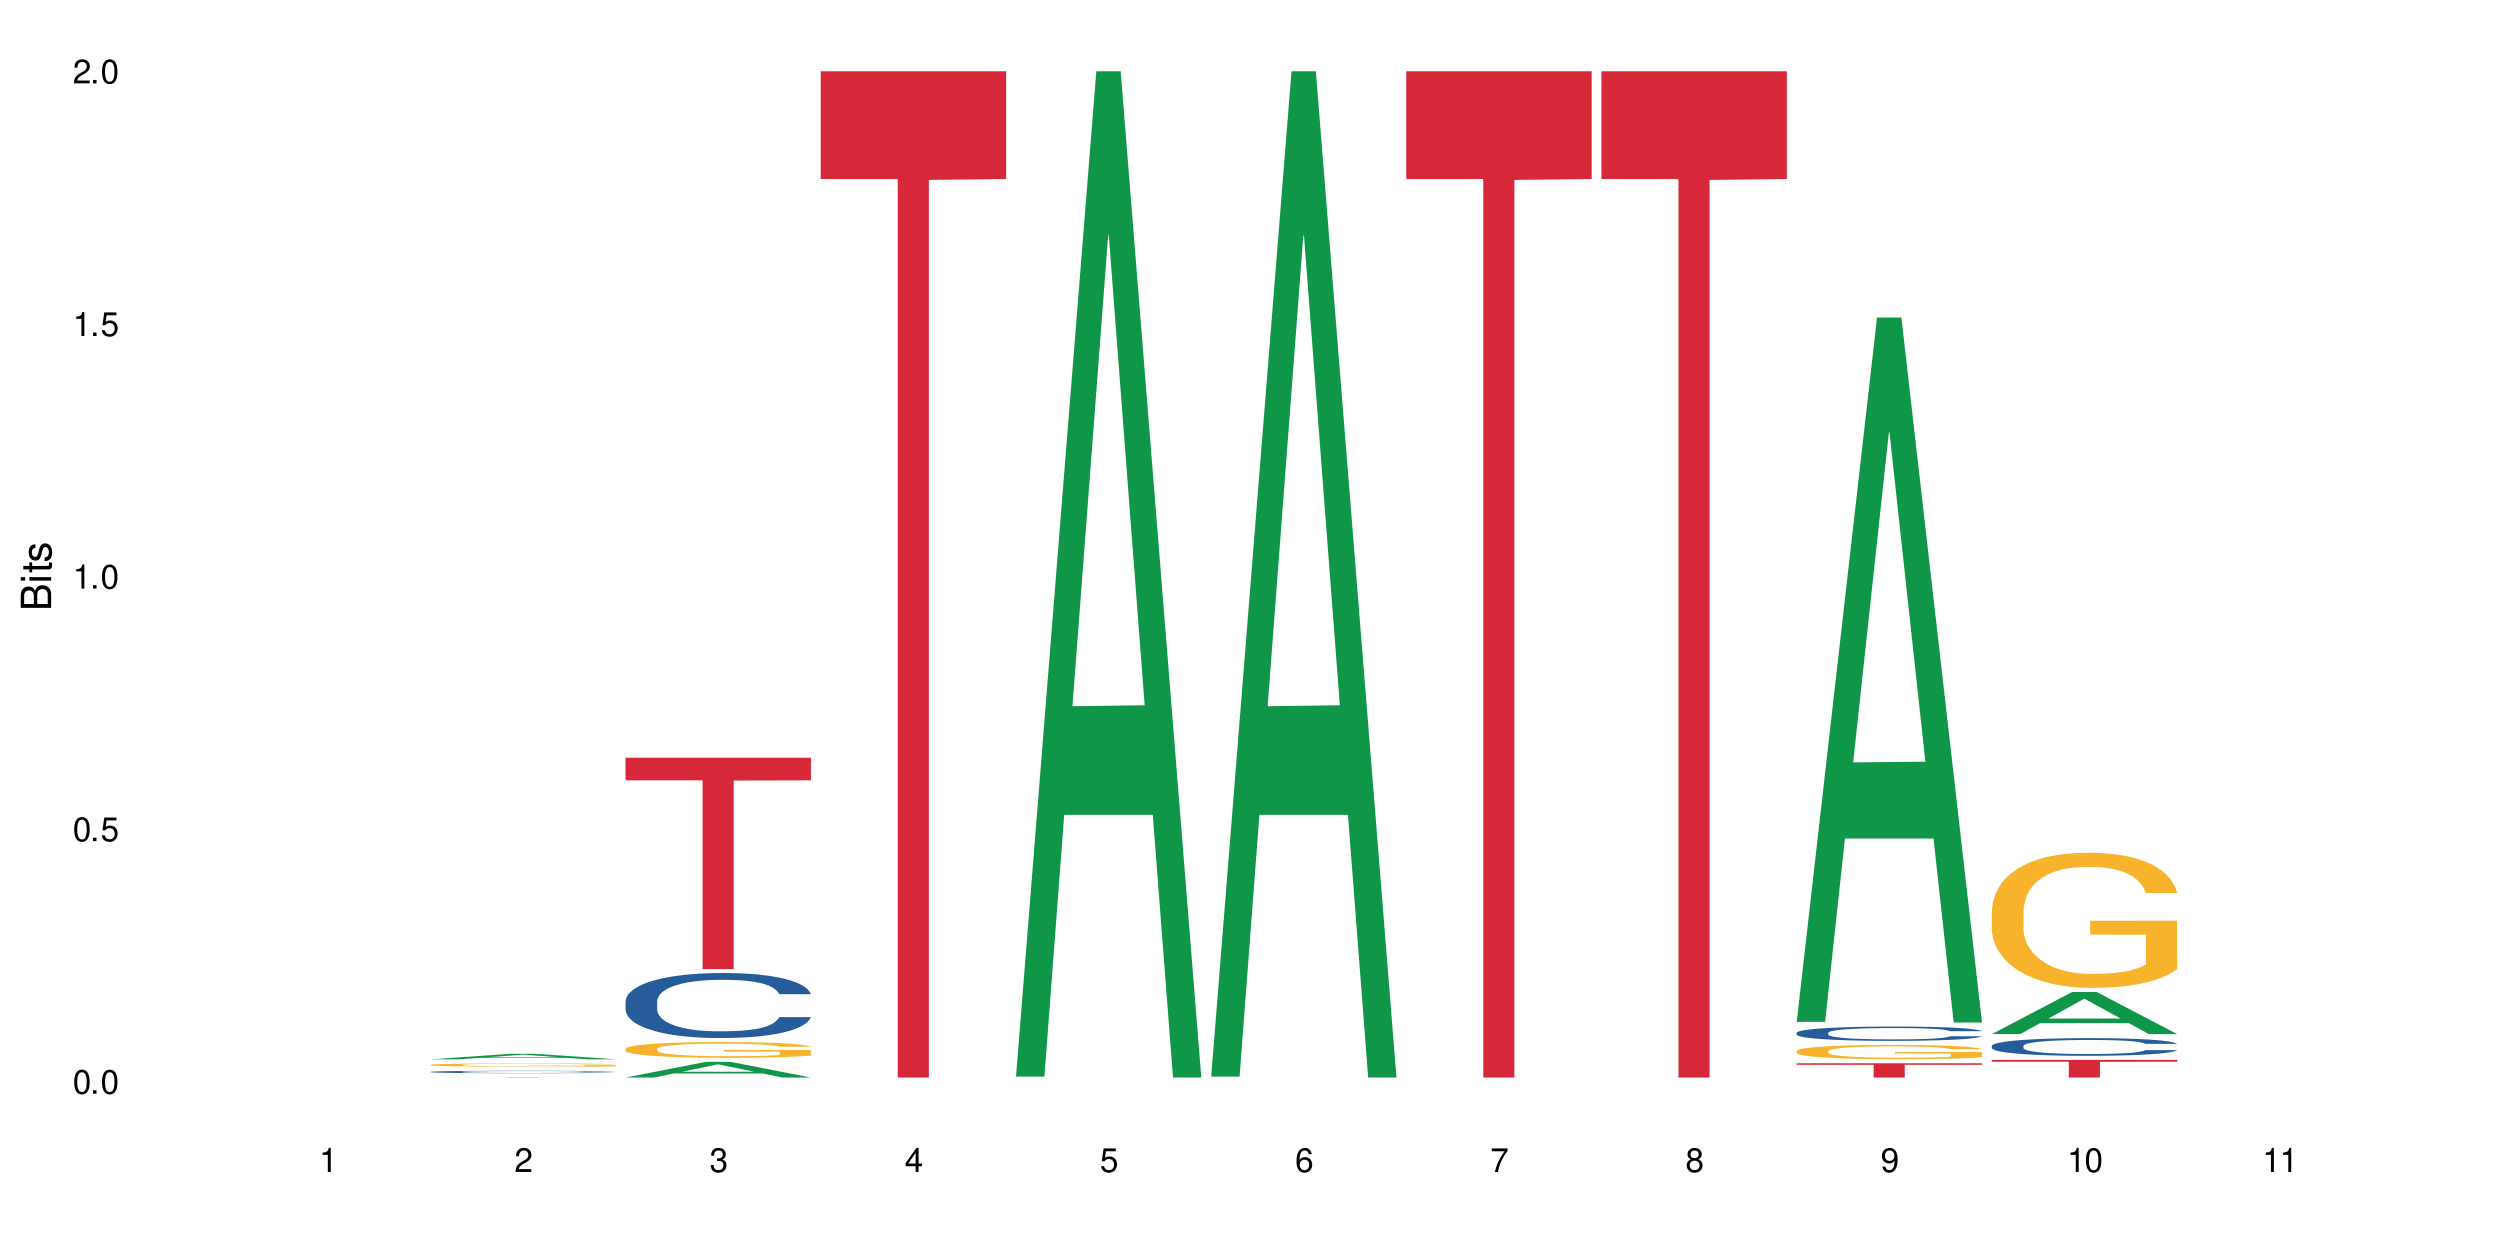 <?xml version="1.0" encoding="UTF-8"?>
<svg xmlns="http://www.w3.org/2000/svg" xmlns:xlink="http://www.w3.org/1999/xlink" width="720" height="360" viewBox="0 0 720 360">
<defs>
<g>
<g id="glyph-0-0">
</g>
<g id="glyph-0-1">
<path d="M 2.641 -6.938 C 2 -6.938 1.422 -6.656 1.078 -6.172 C 0.641 -5.562 0.406 -4.641 0.406 -3.359 C 0.406 -1.016 1.188 0.219 2.641 0.219 C 4.078 0.219 4.859 -1.016 4.859 -3.297 C 4.859 -4.641 4.656 -5.547 4.203 -6.172 C 3.844 -6.656 3.281 -6.938 2.641 -6.938 Z M 2.641 -6.188 C 3.547 -6.188 4 -5.25 4 -3.375 C 4 -1.406 3.562 -0.484 2.625 -0.484 C 1.734 -0.484 1.281 -1.438 1.281 -3.344 C 1.281 -5.25 1.734 -6.188 2.641 -6.188 Z M 2.641 -6.188 "/>
</g>
<g id="glyph-0-2">
<path d="M 1.828 -1 L 0.828 -1 L 0.828 0 L 1.828 0 Z M 1.828 -1 "/>
</g>
<g id="glyph-0-3">
<path d="M 4.562 -6.797 L 1.062 -6.797 L 0.547 -3.094 L 1.328 -3.094 C 1.719 -3.562 2.047 -3.734 2.578 -3.734 C 3.484 -3.734 4.062 -3.109 4.062 -2.094 C 4.062 -1.125 3.484 -0.531 2.578 -0.531 C 1.828 -0.531 1.375 -0.906 1.188 -1.672 L 0.328 -1.672 C 0.453 -1.109 0.547 -0.844 0.75 -0.594 C 1.125 -0.078 1.828 0.219 2.594 0.219 C 3.969 0.219 4.922 -0.781 4.922 -2.219 C 4.922 -3.562 4.031 -4.484 2.719 -4.484 C 2.25 -4.484 1.859 -4.359 1.469 -4.062 L 1.734 -5.969 L 4.562 -5.969 Z M 4.562 -6.797 "/>
</g>
<g id="glyph-0-4">
<path d="M 2.484 -4.938 L 2.484 0 L 3.328 0 L 3.328 -6.938 L 2.766 -6.938 C 2.469 -5.875 2.281 -5.734 0.984 -5.562 L 0.984 -4.938 Z M 2.484 -4.938 "/>
</g>
<g id="glyph-0-5">
<path d="M 4.859 -0.828 L 1.281 -0.828 C 1.359 -1.406 1.672 -1.781 2.5 -2.281 L 3.469 -2.828 C 4.406 -3.344 4.906 -4.062 4.906 -4.906 C 4.906 -5.484 4.672 -6.031 4.266 -6.406 C 3.859 -6.766 3.375 -6.938 2.719 -6.938 C 1.859 -6.938 1.219 -6.625 0.844 -6.031 C 0.609 -5.672 0.5 -5.234 0.484 -4.531 L 1.328 -4.531 C 1.359 -5.016 1.406 -5.281 1.531 -5.516 C 1.75 -5.938 2.188 -6.203 2.703 -6.203 C 3.469 -6.203 4.031 -5.641 4.031 -4.891 C 4.031 -4.344 3.719 -3.859 3.125 -3.516 L 2.234 -3 C 0.812 -2.172 0.406 -1.531 0.328 -0.016 L 4.859 -0.016 Z M 4.859 -0.828 "/>
</g>
<g id="glyph-0-6">
<path d="M 2.125 -3.188 L 2.578 -3.188 C 3.5 -3.188 3.984 -2.766 3.984 -1.922 C 3.984 -1.062 3.469 -0.531 2.594 -0.531 C 1.656 -0.531 1.203 -1 1.156 -2.016 L 0.312 -2.016 C 0.344 -1.453 0.438 -1.094 0.609 -0.781 C 0.953 -0.109 1.625 0.219 2.547 0.219 C 3.953 0.219 4.859 -0.625 4.859 -1.938 C 4.859 -2.828 4.516 -3.297 3.703 -3.594 C 4.344 -3.844 4.656 -4.328 4.656 -5.031 C 4.656 -6.219 3.875 -6.938 2.578 -6.938 C 1.203 -6.938 0.484 -6.172 0.453 -4.703 L 1.297 -4.703 C 1.312 -5.125 1.344 -5.359 1.453 -5.578 C 1.641 -5.969 2.062 -6.203 2.594 -6.203 C 3.344 -6.203 3.797 -5.75 3.797 -5 C 3.797 -4.516 3.609 -4.219 3.25 -4.047 C 3.016 -3.953 2.703 -3.922 2.125 -3.906 Z M 2.125 -3.188 "/>
</g>
<g id="glyph-0-7">
<path d="M 3.141 -1.672 L 3.141 0 L 3.984 0 L 3.984 -1.672 L 4.984 -1.672 L 4.984 -2.438 L 3.984 -2.438 L 3.984 -6.938 L 3.359 -6.938 L 0.266 -2.578 L 0.266 -1.672 Z M 3.141 -2.438 L 1 -2.438 L 3.141 -5.5 Z M 3.141 -2.438 "/>
</g>
<g id="glyph-0-8">
<path d="M 4.781 -5.125 C 4.609 -6.266 3.891 -6.938 2.844 -6.938 C 2.094 -6.938 1.422 -6.578 1.031 -5.953 C 0.594 -5.266 0.406 -4.422 0.406 -3.172 C 0.406 -2 0.578 -1.25 0.984 -0.641 C 1.359 -0.078 1.953 0.219 2.703 0.219 C 3.984 0.219 4.922 -0.75 4.922 -2.094 C 4.922 -3.375 4.062 -4.281 2.844 -4.281 C 2.172 -4.281 1.641 -4.031 1.281 -3.516 C 1.281 -5.234 1.828 -6.188 2.797 -6.188 C 3.391 -6.188 3.797 -5.797 3.938 -5.125 Z M 2.734 -3.531 C 3.547 -3.531 4.062 -2.953 4.062 -2.031 C 4.062 -1.156 3.484 -0.531 2.703 -0.531 C 1.922 -0.531 1.328 -1.188 1.328 -2.078 C 1.328 -2.938 1.906 -3.531 2.734 -3.531 Z M 2.734 -3.531 "/>
</g>
<g id="glyph-0-9">
<path d="M 4.984 -6.797 L 0.438 -6.797 L 0.438 -5.969 L 4.109 -5.969 C 2.5 -3.656 1.828 -2.234 1.328 0 L 2.219 0 C 2.594 -2.172 3.453 -4.047 4.984 -6.094 Z M 4.984 -6.797 "/>
</g>
<g id="glyph-0-10">
<path d="M 3.75 -3.656 C 4.469 -4.094 4.688 -4.438 4.688 -5.078 C 4.688 -6.172 3.844 -6.938 2.641 -6.938 C 1.438 -6.938 0.594 -6.172 0.594 -5.094 C 0.594 -4.438 0.812 -4.094 1.516 -3.656 C 0.734 -3.266 0.359 -2.703 0.359 -1.922 C 0.359 -0.656 1.281 0.219 2.641 0.219 C 3.984 0.219 4.922 -0.656 4.922 -1.922 C 4.922 -2.703 4.531 -3.266 3.75 -3.656 Z M 2.641 -6.188 C 3.359 -6.188 3.812 -5.75 3.812 -5.062 C 3.812 -4.406 3.344 -3.984 2.641 -3.984 C 1.922 -3.984 1.453 -4.406 1.453 -5.078 C 1.453 -5.75 1.922 -6.188 2.641 -6.188 Z M 2.641 -3.266 C 3.484 -3.266 4.062 -2.719 4.062 -1.906 C 4.062 -1.078 3.484 -0.531 2.625 -0.531 C 1.797 -0.531 1.219 -1.094 1.219 -1.906 C 1.219 -2.719 1.781 -3.266 2.641 -3.266 Z M 2.641 -3.266 "/>
</g>
<g id="glyph-0-11">
<path d="M 0.516 -1.578 C 0.672 -0.453 1.406 0.219 2.438 0.219 C 3.188 0.219 3.859 -0.141 4.266 -0.766 C 4.688 -1.453 4.891 -2.297 4.891 -3.547 C 4.891 -4.719 4.703 -5.453 4.312 -6.078 C 3.938 -6.641 3.344 -6.938 2.594 -6.938 C 1.297 -6.938 0.359 -5.969 0.359 -4.625 C 0.359 -3.344 1.234 -2.453 2.453 -2.453 C 3.094 -2.453 3.578 -2.672 4.016 -3.203 C 4 -1.484 3.469 -0.531 2.5 -0.531 C 1.906 -0.531 1.484 -0.906 1.359 -1.578 Z M 2.578 -6.203 C 3.375 -6.203 3.969 -5.531 3.969 -4.641 C 3.969 -3.797 3.391 -3.188 2.547 -3.188 C 1.734 -3.188 1.234 -3.766 1.234 -4.688 C 1.234 -5.562 1.797 -6.203 2.578 -6.203 Z M 2.578 -6.203 "/>
</g>
<g id="glyph-1-0">
</g>
<g id="glyph-1-1">
<path d="M 0 -0.953 L 0 -4.891 C 0 -5.719 -0.234 -6.344 -0.734 -6.797 C -1.188 -7.234 -1.812 -7.469 -2.5 -7.469 C -3.547 -7.469 -4.188 -7 -4.625 -5.875 C -4.984 -6.688 -5.625 -7.094 -6.531 -7.094 C -7.172 -7.094 -7.734 -6.859 -8.141 -6.391 C -8.562 -5.922 -8.75 -5.344 -8.75 -4.5 L -8.75 -0.953 Z M -4.984 -2.062 L -7.766 -2.062 L -7.766 -4.219 C -7.766 -4.844 -7.688 -5.203 -7.453 -5.5 C -7.219 -5.812 -6.859 -5.969 -6.375 -5.969 C -5.891 -5.969 -5.531 -5.812 -5.297 -5.5 C -5.062 -5.203 -4.984 -4.844 -4.984 -4.219 Z M -0.984 -2.062 L -4 -2.062 L -4 -4.781 C -4 -5.766 -3.438 -6.359 -2.484 -6.359 C -1.547 -6.359 -0.984 -5.766 -0.984 -4.781 Z M -0.984 -2.062 "/>
</g>
<g id="glyph-1-2">
<path d="M -6.281 -1.797 L -6.281 -0.797 L 0 -0.797 L 0 -1.797 Z M -8.75 -1.797 L -8.75 -0.797 L -7.484 -0.797 L -7.484 -1.797 Z M -8.75 -1.797 "/>
</g>
<g id="glyph-1-3">
<path d="M -6.281 -3.047 L -6.281 -2.016 L -8.016 -2.016 L -8.016 -1.016 L -6.281 -1.016 L -6.281 -0.172 L -5.469 -0.172 L -5.469 -1.016 L -0.719 -1.016 C -0.078 -1.016 0.281 -1.453 0.281 -2.234 C 0.281 -2.5 0.25 -2.719 0.188 -3.047 L -0.641 -3.047 C -0.609 -2.906 -0.594 -2.766 -0.594 -2.562 C -0.594 -2.141 -0.719 -2.016 -1.156 -2.016 L -5.469 -2.016 L -5.469 -3.047 Z M -6.281 -3.047 "/>
</g>
<g id="glyph-1-4">
<path d="M -4.531 -5.25 C -5.766 -5.25 -6.469 -4.422 -6.469 -2.969 C -6.469 -1.516 -5.719 -0.562 -4.547 -0.562 C -3.562 -0.562 -3.094 -1.062 -2.734 -2.562 L -2.516 -3.484 C -2.344 -4.188 -2.094 -4.469 -1.641 -4.469 C -1.047 -4.469 -0.641 -3.875 -0.641 -3 C -0.641 -2.453 -0.797 -2 -1.062 -1.75 C -1.25 -1.594 -1.422 -1.531 -1.875 -1.469 L -1.875 -0.406 C -0.422 -0.453 0.281 -1.266 0.281 -2.922 C 0.281 -4.5 -0.5 -5.516 -1.719 -5.516 C -2.656 -5.516 -3.172 -4.984 -3.469 -3.734 L -3.703 -2.766 C -3.891 -1.953 -4.156 -1.609 -4.594 -1.609 C -5.188 -1.609 -5.547 -2.125 -5.547 -2.938 C -5.547 -3.75 -5.203 -4.172 -4.531 -4.203 Z M -4.531 -5.25 "/>
</g>
</g>
</defs>
<rect x="-72" y="-36" width="864" height="432" fill="rgb(100%, 100%, 100%)" fill-opacity="1"/>
<path fill-rule="nonzero" fill="rgb(6.275%, 58.824%, 28.235%)" fill-opacity="1" d="M 123.941 305.09 L 124 305.086 L 147.105 303.488 L 154.125 303.488 L 177.344 305.09 L 169.184 305.09 L 163.367 304.672 L 137.863 304.672 L 132.156 305.09 L 123.941 305.09 L 140.316 304.5 L 161.027 304.496 L 150.699 303.75 L 150.586 303.75 L 150.473 303.754 L 140.258 304.496 L 140.316 304.5 Z M 123.941 305.09 "/>
<path fill-rule="nonzero" fill="rgb(14.51%, 36.078%, 60%)" fill-opacity="1" d="M 123.941 308.691 L 124.008 308.691 L 124.008 308.676 L 124.203 308.652 L 124.66 308.621 L 125.113 308.602 L 126.285 308.562 L 127.914 308.523 L 129.609 308.496 L 130.844 308.48 L 131.953 308.469 L 134.492 308.441 L 136.121 308.43 L 137.879 308.422 L 140.027 308.41 L 141.59 308.402 L 145.109 308.391 L 147.711 308.387 L 156.699 308.387 L 158.59 308.391 L 160.672 308.398 L 162.43 308.402 L 165.492 308.418 L 168.227 308.434 L 169.465 308.445 L 171.418 308.465 L 172.914 308.484 L 173.957 308.5 L 175.129 308.523 L 176.172 308.555 L 176.953 308.586 L 177.344 308.613 L 168.227 308.613 L 167.77 308.59 L 167.25 308.57 L 166.273 308.543 L 165.297 308.523 L 163.93 308.504 L 162.691 308.492 L 160.996 308.48 L 159.5 308.473 L 157.938 308.469 L 156.438 308.465 L 153.574 308.461 L 149.016 308.461 L 146.477 308.465 L 145.109 308.469 L 143.152 308.48 L 141.785 308.488 L 140.156 308.5 L 139.051 308.512 L 137.684 308.527 L 136.707 308.543 L 135.598 308.562 L 134.949 308.582 L 134.363 308.598 L 133.84 308.621 L 133.449 308.641 L 133.191 308.664 L 133.059 308.688 L 133.059 308.789 L 133.191 308.812 L 133.516 308.84 L 134.363 308.879 L 135.598 308.914 L 137.031 308.938 L 138.398 308.957 L 139.18 308.969 L 140.223 308.977 L 141.852 308.992 L 144.195 309.004 L 145.562 309.008 L 147.648 309.016 L 155.203 309.016 L 156.895 309.012 L 158.652 309.004 L 161.062 308.996 L 162.559 308.984 L 163.863 308.973 L 164.84 308.961 L 165.492 308.949 L 166.469 308.93 L 167.25 308.906 L 167.836 308.887 L 168.227 308.863 L 177.344 308.863 L 176.953 308.891 L 176.367 308.914 L 175.781 308.934 L 174.867 308.957 L 173.828 308.977 L 172.328 308.996 L 171.09 309.012 L 169.465 309.027 L 167.965 309.043 L 166.336 309.051 L 163.93 309.066 L 162.363 309.07 L 160.672 309.078 L 158.652 309.082 L 156.113 309.086 L 153.379 309.09 L 148.102 309.09 L 146.086 309.086 L 143.414 309.082 L 140.094 309.07 L 137.684 309.055 L 135.793 309.043 L 134.168 309.031 L 132.344 309.016 L 130 308.984 L 128.566 308.965 L 127.59 308.945 L 126.48 308.922 L 125.699 308.898 L 124.789 308.863 L 124.137 308.816 L 123.941 308.781 Z M 123.941 308.691 "/>
<path fill-rule="nonzero" fill="rgb(96.863%, 70.196%, 16.863%)" fill-opacity="1" d="M 123.941 306.668 L 124.008 306.668 L 124.008 306.648 L 124.27 306.609 L 124.918 306.555 L 125.766 306.512 L 126.676 306.477 L 127.266 306.457 L 128.242 306.43 L 129.086 306.41 L 131.234 306.371 L 133.973 306.332 L 135.469 306.316 L 137.164 306.301 L 139.57 306.285 L 140.68 306.281 L 144.066 306.266 L 147.906 306.258 L 152.141 306.254 L 154.094 306.254 L 156.766 306.258 L 160.41 306.27 L 162.496 306.277 L 164.125 306.285 L 165.816 306.297 L 167.902 306.316 L 169.855 306.336 L 171.418 306.355 L 172.98 306.383 L 174.281 306.41 L 175.391 306.441 L 176.367 306.48 L 176.953 306.512 L 177.344 306.543 L 168.293 306.543 L 167.77 306.512 L 167.184 306.488 L 166.207 306.457 L 165.23 306.438 L 164.254 306.422 L 162.43 306.398 L 160.867 306.383 L 158.914 306.371 L 157.023 306.363 L 154.875 306.355 L 150.121 306.355 L 146.996 306.363 L 145.172 306.367 L 143.871 306.375 L 142.047 306.391 L 140.941 306.398 L 140.289 306.406 L 138.336 306.434 L 137.031 306.457 L 136.316 306.477 L 135.402 306.504 L 134.754 306.527 L 134.035 306.562 L 133.645 306.59 L 133.125 306.648 L 133.059 306.809 L 133.254 306.84 L 133.645 306.879 L 134.168 306.91 L 134.949 306.941 L 135.73 306.969 L 137.098 307.004 L 138.27 307.027 L 139.18 307.039 L 140.941 307.066 L 141.656 307.074 L 143.348 307.09 L 145.109 307.102 L 147.258 307.113 L 148.883 307.117 L 151.488 307.121 L 154.812 307.121 L 158.719 307.117 L 161.191 307.109 L 162.887 307.102 L 163.992 307.094 L 165.359 307.086 L 166.336 307.078 L 167.25 307.066 L 168.355 307.051 L 168.355 306.84 L 152.27 306.84 L 152.27 306.742 L 177.277 306.738 L 177.344 307.086 L 175.977 307.109 L 174.281 307.133 L 172.656 307.152 L 170.961 307.164 L 168.551 307.184 L 166.598 307.191 L 163.602 307.207 L 160.867 307.215 L 158 307.219 L 155.461 307.223 L 152.465 307.223 L 149.797 307.219 L 146.93 307.215 L 144.652 307.207 L 142.566 307.199 L 140.484 307.188 L 137.879 307.168 L 136.188 307.152 L 134.426 307.137 L 132.668 307.113 L 131.105 307.09 L 130.062 307.07 L 129.023 307.051 L 127.914 307.023 L 126.871 306.992 L 126.09 306.965 L 125.375 306.934 L 124.855 306.906 L 124.332 306.867 L 124.074 306.832 L 123.941 306.805 Z M 123.941 306.668 "/>
<path fill-rule="nonzero" fill="rgb(83.922%, 15.686%, 22.353%)" fill-opacity="1" d="M 123.941 310.254 L 177.344 310.254 L 177.344 310.262 L 155.086 310.262 L 155.086 310.332 L 146.133 310.332 L 146.133 310.262 L 123.941 310.262 Z M 123.941 310.254 "/>
<path fill-rule="nonzero" fill="rgb(6.275%, 58.824%, 28.235%)" fill-opacity="1" d="M 180.152 310.328 L 180.211 310.324 L 203.316 305.809 L 210.336 305.809 L 233.555 310.332 L 225.395 310.332 L 219.578 309.152 L 194.074 309.152 L 188.371 310.328 L 180.152 310.328 L 196.527 308.664 L 217.238 308.656 L 206.91 306.547 L 206.797 306.543 L 206.684 306.555 L 196.473 308.656 L 196.527 308.664 Z M 180.152 310.328 "/>
<path fill-rule="nonzero" fill="rgb(14.51%, 36.078%, 60%)" fill-opacity="1" d="M 180.152 288.387 L 180.219 288.371 L 180.219 287.961 L 180.414 287.312 L 180.871 286.492 L 181.324 285.926 L 182.5 284.918 L 184.125 283.941 L 185.82 283.191 L 187.059 282.746 L 188.164 282.406 L 190.703 281.773 L 192.332 281.445 L 194.09 281.156 L 196.238 280.867 L 197.801 280.695 L 201.32 280.422 L 203.922 280.301 L 205.941 280.25 L 210.305 280.25 L 212.91 280.32 L 214.801 280.406 L 216.883 280.543 L 218.641 280.695 L 221.703 281.07 L 224.438 281.551 L 225.676 281.824 L 227.629 282.352 L 229.125 282.867 L 230.168 283.312 L 231.34 283.941 L 232.383 284.711 L 233.164 285.586 L 233.555 286.32 L 224.438 286.32 L 223.98 285.637 L 223.461 285.105 L 222.484 284.406 L 221.508 283.91 L 220.141 283.414 L 218.902 283.09 L 217.207 282.762 L 215.711 282.559 L 214.148 282.406 L 212.648 282.301 L 209.785 282.199 L 206.465 282.199 L 205.227 282.234 L 202.688 282.371 L 201.32 282.488 L 199.363 282.73 L 197.996 282.953 L 196.371 283.293 L 195.262 283.586 L 193.895 284.027 L 192.918 284.422 L 191.812 284.984 L 191.16 285.414 L 190.574 285.891 L 190.051 286.457 L 189.66 287.055 L 189.402 287.688 L 189.27 288.301 L 189.27 290.953 L 189.402 291.566 L 189.727 292.285 L 190.574 293.328 L 191.812 294.234 L 193.242 294.953 L 194.609 295.465 L 195.395 295.707 L 196.434 295.98 L 198.062 296.32 L 200.406 296.664 L 201.773 296.801 L 203.859 296.938 L 206.008 297.004 L 208.875 297.004 L 211.414 296.938 L 213.105 296.852 L 214.863 296.715 L 217.273 296.422 L 218.773 296.148 L 220.074 295.824 L 221.051 295.5 L 221.703 295.227 L 222.68 294.695 L 223.461 294.117 L 224.047 293.516 L 224.438 292.938 L 233.555 292.938 L 233.164 293.621 L 232.578 294.285 L 231.992 294.781 L 231.082 295.379 L 230.039 295.91 L 228.539 296.508 L 227.305 296.902 L 225.676 297.328 L 224.176 297.652 L 222.551 297.945 L 220.141 298.285 L 218.578 298.457 L 216.883 298.613 L 214.863 298.75 L 212.324 298.867 L 209.59 298.938 L 207.051 298.953 L 204.316 298.918 L 202.297 298.852 L 199.625 298.695 L 196.305 298.391 L 193.895 298.062 L 192.008 297.738 L 190.379 297.398 L 188.555 296.938 L 186.211 296.184 L 184.777 295.602 L 183.801 295.125 L 182.695 294.457 L 181.914 293.859 L 181 292.902 L 180.348 291.688 L 180.152 290.746 Z M 180.152 288.387 "/>
<path fill-rule="nonzero" fill="rgb(96.863%, 70.196%, 16.863%)" fill-opacity="1" d="M 180.152 302.055 L 180.219 302.051 L 180.219 301.969 L 180.48 301.781 L 181.129 301.527 L 181.977 301.316 L 182.891 301.152 L 183.477 301.062 L 184.453 300.941 L 185.297 300.848 L 187.449 300.664 L 190.184 300.488 L 191.68 300.414 L 193.375 300.344 L 195.785 300.266 L 196.891 300.238 L 200.277 300.172 L 204.121 300.129 L 208.352 300.117 L 210.305 300.121 L 212.977 300.137 L 216.621 300.184 L 218.707 300.227 L 220.336 300.266 L 222.027 300.32 L 224.113 300.402 L 226.066 300.5 L 227.629 300.602 L 229.191 300.727 L 230.492 300.855 L 231.602 301 L 232.578 301.176 L 233.164 301.32 L 233.555 301.465 L 224.504 301.465 L 223.98 301.32 L 223.395 301.207 L 222.418 301.07 L 221.441 300.973 L 220.465 300.895 L 218.641 300.785 L 217.078 300.719 L 215.125 300.664 L 213.238 300.625 L 211.086 300.602 L 209.785 300.594 L 206.332 300.594 L 203.207 300.621 L 201.383 300.656 L 200.082 300.688 L 198.258 300.75 L 197.152 300.801 L 196.5 300.832 L 194.547 300.961 L 193.242 301.074 L 192.527 301.156 L 191.617 301.277 L 190.965 301.391 L 190.246 301.555 L 189.855 301.68 L 189.336 301.961 L 189.27 302.703 L 189.465 302.863 L 189.855 303.031 L 190.379 303.18 L 191.16 303.336 L 191.941 303.457 L 193.309 303.617 L 194.48 303.727 L 195.395 303.797 L 197.152 303.906 L 197.867 303.945 L 199.562 304.02 L 201.32 304.078 L 203.469 304.125 L 205.098 304.152 L 207.699 304.172 L 211.023 304.172 L 214.93 304.148 L 217.402 304.113 L 219.098 304.082 L 220.203 304.051 L 221.57 304.008 L 222.551 303.965 L 223.461 303.918 L 224.566 303.848 L 224.566 302.863 L 208.484 302.859 L 208.484 302.395 L 233.488 302.391 L 233.555 304.008 L 232.188 304.117 L 230.492 304.227 L 228.867 304.309 L 227.172 304.379 L 224.762 304.457 L 222.809 304.508 L 219.812 304.562 L 217.078 304.602 L 214.215 304.625 L 211.672 304.641 L 208.68 304.645 L 206.008 304.633 L 203.141 304.609 L 200.863 304.578 L 198.777 304.535 L 196.695 304.48 L 194.09 304.395 L 192.398 304.324 L 190.641 304.238 L 188.879 304.133 L 187.316 304.023 L 186.277 303.938 L 185.234 303.836 L 184.125 303.715 L 183.086 303.574 L 182.305 303.445 L 181.586 303.301 L 181.066 303.164 L 180.543 302.977 L 180.285 302.828 L 180.152 302.699 Z M 180.152 302.055 "/>
<path fill-rule="nonzero" fill="rgb(83.922%, 15.686%, 22.353%)" fill-opacity="1" d="M 180.152 218.227 L 233.555 218.227 L 233.555 224.738 L 211.301 224.797 L 211.301 279.086 L 202.344 279.086 L 202.344 224.855 L 202.215 224.738 L 180.152 224.738 Z M 180.152 218.227 "/>
<path fill-rule="nonzero" fill="rgb(83.922%, 15.686%, 22.353%)" fill-opacity="1" d="M 236.367 20.527 L 289.766 20.527 L 289.766 51.547 L 267.512 51.82 L 267.512 310.332 L 258.555 310.332 L 258.555 52.094 L 258.426 51.547 L 236.367 51.547 Z M 236.367 20.527 "/>
<path fill-rule="nonzero" fill="rgb(6.275%, 58.824%, 28.235%)" fill-opacity="1" d="M 292.578 310.059 L 292.633 309.789 L 315.738 20.527 L 322.758 20.527 L 345.977 310.332 L 337.82 310.332 L 332 234.684 L 306.496 234.684 L 300.793 310.059 L 292.578 310.059 L 308.949 203.391 L 329.66 203.117 L 319.336 67.875 L 319.219 67.602 L 319.105 68.418 L 308.895 203.117 L 308.949 203.391 Z M 292.578 310.059 "/>
<path fill-rule="nonzero" fill="rgb(6.275%, 58.824%, 28.235%)" fill-opacity="1" d="M 348.789 310.059 L 348.844 309.789 L 371.953 20.527 L 378.969 20.527 L 402.188 310.332 L 394.031 310.332 L 388.211 234.684 L 362.711 234.684 L 357.004 310.059 L 348.789 310.059 L 365.164 203.391 L 385.871 203.117 L 375.547 67.875 L 375.434 67.602 L 375.316 68.418 L 365.105 203.117 L 365.164 203.391 Z M 348.789 310.059 "/>
<path fill-rule="nonzero" fill="rgb(83.922%, 15.686%, 22.353%)" fill-opacity="1" d="M 405 20.527 L 458.402 20.527 L 458.402 51.547 L 436.145 51.82 L 436.145 310.332 L 427.191 310.332 L 427.191 52.094 L 427.062 51.547 L 405 51.547 Z M 405 20.527 "/>
<path fill-rule="nonzero" fill="rgb(83.922%, 15.686%, 22.353%)" fill-opacity="1" d="M 461.211 20.527 L 514.613 20.527 L 514.613 51.547 L 492.355 51.82 L 492.355 310.332 L 483.402 310.332 L 483.402 52.094 L 483.273 51.547 L 461.211 51.547 Z M 461.211 20.527 "/>
<path fill-rule="nonzero" fill="rgb(6.275%, 58.824%, 28.235%)" fill-opacity="1" d="M 517.422 294.297 L 517.48 294.105 L 540.586 91.445 L 547.602 91.445 L 570.824 294.488 L 562.664 294.488 L 556.848 241.488 L 531.344 241.488 L 525.637 294.297 L 517.422 294.297 L 533.797 219.562 L 554.508 219.371 L 544.18 124.617 L 544.066 124.426 L 543.953 125 L 533.738 219.371 L 533.797 219.562 Z M 517.422 294.297 "/>
<path fill-rule="nonzero" fill="rgb(14.51%, 36.078%, 60%)" fill-opacity="1" d="M 517.422 297.445 L 517.488 297.441 L 517.488 297.352 L 517.684 297.207 L 518.141 297.027 L 518.594 296.902 L 519.766 296.68 L 521.395 296.465 L 523.09 296.301 L 524.324 296.203 L 525.434 296.125 L 527.973 295.988 L 529.602 295.918 L 531.359 295.852 L 533.508 295.789 L 535.07 295.75 L 538.586 295.691 L 541.191 295.664 L 543.211 295.652 L 547.574 295.652 L 550.18 295.668 L 552.066 295.688 L 554.152 295.715 L 555.91 295.75 L 558.973 295.832 L 561.707 295.938 L 562.945 296 L 564.898 296.117 L 566.395 296.227 L 567.438 296.328 L 568.609 296.465 L 569.652 296.637 L 570.434 296.828 L 570.824 296.988 L 561.707 296.988 L 561.25 296.84 L 560.73 296.723 L 559.754 296.566 L 558.777 296.457 L 557.41 296.348 L 556.172 296.277 L 554.477 296.207 L 552.98 296.16 L 551.418 296.125 L 549.918 296.105 L 547.055 296.082 L 543.734 296.082 L 542.496 296.09 L 539.957 296.121 L 538.586 296.145 L 536.633 296.199 L 535.266 296.246 L 533.637 296.324 L 532.531 296.387 L 531.164 296.484 L 530.188 296.57 L 529.078 296.695 L 528.43 296.789 L 527.844 296.895 L 527.32 297.02 L 526.93 297.152 L 526.672 297.289 L 526.539 297.426 L 526.539 298.008 L 526.672 298.145 L 526.996 298.301 L 527.844 298.531 L 529.078 298.73 L 530.512 298.891 L 531.879 299.004 L 532.66 299.055 L 533.703 299.113 L 535.332 299.191 L 537.676 299.266 L 539.043 299.297 L 541.129 299.324 L 543.277 299.34 L 546.141 299.34 L 548.684 299.324 L 550.375 299.309 L 552.133 299.277 L 554.543 299.215 L 556.039 299.152 L 557.344 299.082 L 558.32 299.008 L 558.973 298.949 L 559.949 298.832 L 560.73 298.703 L 561.316 298.574 L 561.707 298.445 L 570.824 298.445 L 570.434 298.598 L 569.848 298.742 L 569.262 298.852 L 568.348 298.984 L 567.309 299.102 L 565.809 299.23 L 564.57 299.316 L 562.945 299.414 L 561.445 299.484 L 559.816 299.547 L 557.41 299.625 L 555.844 299.66 L 554.152 299.695 L 552.133 299.727 L 549.594 299.75 L 546.859 299.766 L 544.32 299.77 L 541.582 299.762 L 539.566 299.746 L 536.895 299.715 L 533.574 299.645 L 531.164 299.574 L 529.273 299.504 L 527.648 299.426 L 525.824 299.324 L 523.48 299.16 L 522.047 299.031 L 521.07 298.926 L 519.961 298.781 L 519.18 298.648 L 518.27 298.438 L 517.617 298.172 L 517.422 297.965 Z M 517.422 297.445 "/>
<path fill-rule="nonzero" fill="rgb(96.863%, 70.196%, 16.863%)" fill-opacity="1" d="M 517.422 302.699 L 517.488 302.695 L 517.488 302.617 L 517.75 302.449 L 518.398 302.215 L 519.246 302.023 L 520.156 301.875 L 520.742 301.793 L 521.723 301.684 L 522.566 301.598 L 524.715 301.43 L 527.453 301.273 L 528.949 301.203 L 530.645 301.141 L 533.051 301.07 L 534.16 301.043 L 537.547 300.984 L 541.387 300.945 L 545.621 300.934 L 547.574 300.938 L 550.246 300.953 L 553.891 300.992 L 555.977 301.031 L 557.605 301.07 L 559.297 301.117 L 561.379 301.191 L 563.336 301.285 L 564.898 301.375 L 566.461 301.488 L 567.762 301.605 L 568.871 301.738 L 569.848 301.895 L 570.434 302.027 L 570.824 302.16 L 561.773 302.16 L 561.25 302.027 L 560.664 301.926 L 559.688 301.801 L 558.711 301.711 L 557.734 301.641 L 555.91 301.543 L 554.348 301.484 L 552.395 301.43 L 550.504 301.395 L 548.355 301.375 L 547.055 301.367 L 543.602 301.367 L 540.477 301.391 L 538.652 301.422 L 537.352 301.453 L 535.527 301.508 L 534.418 301.555 L 533.77 301.586 L 531.816 301.699 L 530.512 301.805 L 529.797 301.879 L 528.883 301.992 L 528.234 302.094 L 527.516 302.242 L 527.125 302.355 L 526.605 302.609 L 526.539 303.289 L 526.734 303.43 L 527.125 303.586 L 527.648 303.719 L 528.43 303.863 L 529.211 303.973 L 530.578 304.117 L 531.75 304.215 L 532.66 304.281 L 534.418 304.383 L 535.137 304.414 L 536.828 304.484 L 538.586 304.535 L 540.738 304.582 L 542.363 304.605 L 544.969 304.621 L 548.293 304.621 L 552.199 304.602 L 554.672 304.57 L 556.367 304.539 L 557.473 304.512 L 558.84 304.473 L 559.816 304.434 L 560.73 304.395 L 561.836 304.328 L 561.836 303.43 L 545.75 303.426 L 545.75 303.004 L 570.758 303 L 570.824 304.473 L 569.457 304.574 L 567.762 304.672 L 566.137 304.746 L 564.441 304.809 L 562.031 304.883 L 560.078 304.926 L 557.082 304.98 L 554.348 305.012 L 551.48 305.035 L 548.941 305.047 L 545.945 305.051 L 543.277 305.043 L 540.41 305.02 L 538.133 304.992 L 536.047 304.953 L 533.965 304.906 L 531.359 304.824 L 529.664 304.762 L 527.906 304.684 L 526.148 304.59 L 524.586 304.488 L 523.543 304.41 L 522.504 304.316 L 521.395 304.207 L 520.352 304.078 L 519.57 303.961 L 518.855 303.828 L 518.336 303.703 L 517.812 303.535 L 517.555 303.402 L 517.422 303.285 Z M 517.422 302.699 "/>
<path fill-rule="nonzero" fill="rgb(83.922%, 15.686%, 22.353%)" fill-opacity="1" d="M 517.422 306.215 L 570.824 306.215 L 570.824 306.656 L 548.566 306.66 L 548.566 310.332 L 539.613 310.332 L 539.613 306.664 L 539.484 306.656 L 517.422 306.656 Z M 517.422 306.215 "/>
<path fill-rule="nonzero" fill="rgb(6.275%, 58.824%, 28.235%)" fill-opacity="1" d="M 573.633 297.812 L 573.691 297.801 L 596.797 285.688 L 603.816 285.688 L 627.035 297.824 L 618.875 297.824 L 613.059 294.656 L 587.555 294.656 L 581.852 297.812 L 573.633 297.812 L 590.008 293.344 L 610.719 293.332 L 600.391 287.668 L 600.277 287.656 L 600.164 287.691 L 589.953 293.332 L 590.008 293.344 Z M 573.633 297.812 "/>
<path fill-rule="nonzero" fill="rgb(14.51%, 36.078%, 60%)" fill-opacity="1" d="M 573.633 301.203 L 573.699 301.195 L 573.699 301.086 L 573.895 300.91 L 574.352 300.684 L 574.805 300.531 L 575.98 300.258 L 577.605 299.992 L 579.301 299.785 L 580.539 299.664 L 581.645 299.574 L 584.184 299.402 L 585.812 299.312 L 587.57 299.234 L 589.719 299.152 L 591.281 299.109 L 594.801 299.031 L 597.402 299 L 599.422 298.988 L 603.785 298.988 L 606.391 299.004 L 608.281 299.027 L 610.363 299.066 L 612.121 299.109 L 615.184 299.211 L 617.918 299.34 L 619.156 299.414 L 621.109 299.559 L 622.605 299.699 L 623.648 299.82 L 624.82 299.992 L 625.863 300.199 L 626.645 300.438 L 627.035 300.637 L 617.918 300.637 L 617.461 300.453 L 616.941 300.309 L 615.965 300.117 L 614.988 299.98 L 613.621 299.848 L 612.383 299.758 L 610.688 299.672 L 609.191 299.613 L 607.629 299.574 L 606.129 299.543 L 603.266 299.516 L 599.945 299.516 L 598.707 299.527 L 596.168 299.562 L 594.801 299.598 L 592.844 299.66 L 591.477 299.723 L 589.852 299.816 L 588.742 299.895 L 587.375 300.016 L 586.398 300.121 L 585.293 300.277 L 584.641 300.391 L 584.055 300.523 L 583.531 300.676 L 583.141 300.84 L 582.883 301.012 L 582.75 301.18 L 582.75 301.898 L 582.883 302.066 L 583.207 302.262 L 584.055 302.547 L 585.293 302.793 L 586.723 302.988 L 588.09 303.129 L 588.871 303.191 L 589.914 303.27 L 591.543 303.359 L 593.887 303.453 L 595.254 303.492 L 597.34 303.527 L 599.488 303.547 L 602.355 303.547 L 604.895 303.527 L 606.586 303.504 L 608.344 303.469 L 610.754 303.391 L 612.254 303.312 L 613.555 303.227 L 614.531 303.137 L 615.184 303.062 L 616.16 302.918 L 616.941 302.762 L 617.527 302.598 L 617.918 302.438 L 627.035 302.438 L 626.645 302.625 L 626.059 302.809 L 625.473 302.941 L 624.559 303.105 L 623.52 303.25 L 622.02 303.41 L 620.785 303.52 L 619.156 303.637 L 617.656 303.723 L 616.031 303.805 L 613.621 303.895 L 612.059 303.941 L 610.363 303.984 L 608.344 304.023 L 605.805 304.055 L 603.07 304.074 L 600.531 304.078 L 597.793 304.066 L 595.777 304.051 L 593.105 304.008 L 589.785 303.926 L 587.375 303.836 L 585.488 303.746 L 583.859 303.652 L 582.035 303.527 L 579.691 303.324 L 578.258 303.164 L 577.281 303.035 L 576.176 302.855 L 575.391 302.691 L 574.48 302.43 L 573.828 302.102 L 573.633 301.844 Z M 573.633 301.203 "/>
<path fill-rule="nonzero" fill="rgb(96.863%, 70.196%, 16.863%)" fill-opacity="1" d="M 573.633 262.266 L 573.699 262.23 L 573.699 261.52 L 573.961 259.918 L 574.609 257.715 L 575.457 255.898 L 576.371 254.477 L 576.957 253.73 L 577.934 252.664 L 578.777 251.883 L 580.93 250.281 L 583.664 248.789 L 585.16 248.148 L 586.855 247.543 L 589.266 246.871 L 590.371 246.621 L 593.758 246.051 L 597.598 245.695 L 601.832 245.59 L 603.785 245.625 L 606.457 245.766 L 610.102 246.156 L 612.188 246.512 L 613.816 246.871 L 615.508 247.332 L 617.594 248.043 L 619.547 248.895 L 621.109 249.75 L 622.672 250.816 L 623.973 251.953 L 625.082 253.199 L 626.059 254.691 L 626.645 255.938 L 627.035 257.18 L 617.984 257.18 L 617.461 255.938 L 616.875 254.977 L 615.898 253.801 L 614.922 252.949 L 613.945 252.273 L 612.121 251.348 L 610.559 250.781 L 608.605 250.281 L 606.715 249.961 L 604.566 249.75 L 603.266 249.68 L 599.812 249.68 L 596.688 249.926 L 594.863 250.211 L 593.562 250.496 L 591.738 251.027 L 590.633 251.457 L 589.98 251.742 L 588.027 252.844 L 586.723 253.84 L 586.008 254.512 L 585.098 255.582 L 584.445 256.539 L 583.727 257.961 L 583.336 259.027 L 582.816 261.445 L 582.75 267.848 L 582.945 269.199 L 583.336 270.656 L 583.859 271.938 L 584.641 273.285 L 585.422 274.316 L 586.789 275.703 L 587.961 276.629 L 588.871 277.234 L 590.633 278.195 L 591.348 278.516 L 593.039 279.152 L 594.801 279.652 L 596.949 280.078 L 598.578 280.293 L 601.18 280.469 L 604.504 280.469 L 608.41 280.258 L 610.883 279.973 L 612.578 279.688 L 613.684 279.438 L 615.051 279.047 L 616.031 278.691 L 616.941 278.301 L 618.047 277.695 L 618.047 269.199 L 601.961 269.164 L 601.961 265.18 L 626.969 265.145 L 627.035 279.047 L 625.668 280.008 L 623.973 280.93 L 622.348 281.645 L 620.652 282.246 L 618.242 282.922 L 616.289 283.348 L 613.293 283.848 L 610.559 284.168 L 607.695 284.379 L 605.152 284.488 L 602.156 284.523 L 599.488 284.453 L 596.621 284.238 L 594.344 283.953 L 592.258 283.598 L 590.176 283.137 L 587.57 282.391 L 585.879 281.785 L 584.117 281.039 L 582.359 280.148 L 580.797 279.188 L 579.754 278.441 L 578.715 277.59 L 577.605 276.523 L 576.566 275.312 L 575.785 274.211 L 575.066 272.969 L 574.547 271.793 L 574.023 270.195 L 573.766 268.914 L 573.633 267.812 Z M 573.633 262.266 "/>
<path fill-rule="nonzero" fill="rgb(83.922%, 15.686%, 22.353%)" fill-opacity="1" d="M 573.633 305.242 L 627.035 305.242 L 627.035 305.785 L 604.781 305.793 L 604.781 310.332 L 595.824 310.332 L 595.824 305.797 L 595.695 305.785 L 573.633 305.785 Z M 573.633 305.242 "/>
<g fill="rgb(0%, 0%, 0%)" fill-opacity="1">
<use xlink:href="#glyph-0-1" x="20.965" y="314.993"/>
<use xlink:href="#glyph-0-2" x="25.965" y="314.993"/>
<use xlink:href="#glyph-0-1" x="28.965" y="314.993"/>
</g>
<g fill="rgb(0%, 0%, 0%)" fill-opacity="1">
<use xlink:href="#glyph-0-1" x="20.965" y="242.251"/>
<use xlink:href="#glyph-0-2" x="25.965" y="242.251"/>
<use xlink:href="#glyph-0-3" x="28.965" y="242.251"/>
</g>
<g fill="rgb(0%, 0%, 0%)" fill-opacity="1">
<use xlink:href="#glyph-0-4" x="20.965" y="169.509"/>
<use xlink:href="#glyph-0-2" x="25.965" y="169.509"/>
<use xlink:href="#glyph-0-1" x="28.965" y="169.509"/>
</g>
<g fill="rgb(0%, 0%, 0%)" fill-opacity="1">
<use xlink:href="#glyph-0-4" x="20.965" y="96.767"/>
<use xlink:href="#glyph-0-2" x="25.965" y="96.767"/>
<use xlink:href="#glyph-0-3" x="28.965" y="96.767"/>
</g>
<g fill="rgb(0%, 0%, 0%)" fill-opacity="1">
<use xlink:href="#glyph-0-5" x="20.965" y="24.024"/>
<use xlink:href="#glyph-0-2" x="25.965" y="24.024"/>
<use xlink:href="#glyph-0-1" x="28.965" y="24.024"/>
</g>
<g fill="rgb(0%, 0%, 0%)" fill-opacity="1">
<use xlink:href="#glyph-0-4" x="91.93" y="337.532"/>
</g>
<g fill="rgb(0%, 0%, 0%)" fill-opacity="1">
<use xlink:href="#glyph-0-5" x="148.145" y="337.532"/>
</g>
<g fill="rgb(0%, 0%, 0%)" fill-opacity="1">
<use xlink:href="#glyph-0-6" x="204.355" y="337.532"/>
</g>
<g fill="rgb(0%, 0%, 0%)" fill-opacity="1">
<use xlink:href="#glyph-0-7" x="260.566" y="337.532"/>
</g>
<g fill="rgb(0%, 0%, 0%)" fill-opacity="1">
<use xlink:href="#glyph-0-3" x="316.777" y="337.532"/>
</g>
<g fill="rgb(0%, 0%, 0%)" fill-opacity="1">
<use xlink:href="#glyph-0-8" x="372.988" y="337.532"/>
</g>
<g fill="rgb(0%, 0%, 0%)" fill-opacity="1">
<use xlink:href="#glyph-0-9" x="429.199" y="337.532"/>
</g>
<g fill="rgb(0%, 0%, 0%)" fill-opacity="1">
<use xlink:href="#glyph-0-10" x="485.41" y="337.532"/>
</g>
<g fill="rgb(0%, 0%, 0%)" fill-opacity="1">
<use xlink:href="#glyph-0-11" x="541.625" y="337.532"/>
</g>
<g fill="rgb(0%, 0%, 0%)" fill-opacity="1">
<use xlink:href="#glyph-0-4" x="595.336" y="337.532"/>
<use xlink:href="#glyph-0-1" x="600.336" y="337.532"/>
</g>
<g fill="rgb(0%, 0%, 0%)" fill-opacity="1">
<use xlink:href="#glyph-0-4" x="651.547" y="337.532"/>
<use xlink:href="#glyph-0-4" x="656.547" y="337.532"/>
</g>
<g fill="rgb(0%, 0%, 0%)" fill-opacity="1">
<use xlink:href="#glyph-1-1" x="14.725" y="176.012"/>
<use xlink:href="#glyph-1-2" x="14.725" y="168.012"/>
<use xlink:href="#glyph-1-3" x="14.725" y="165.012"/>
<use xlink:href="#glyph-1-4" x="14.725" y="162.012"/>
</g>
</svg>

